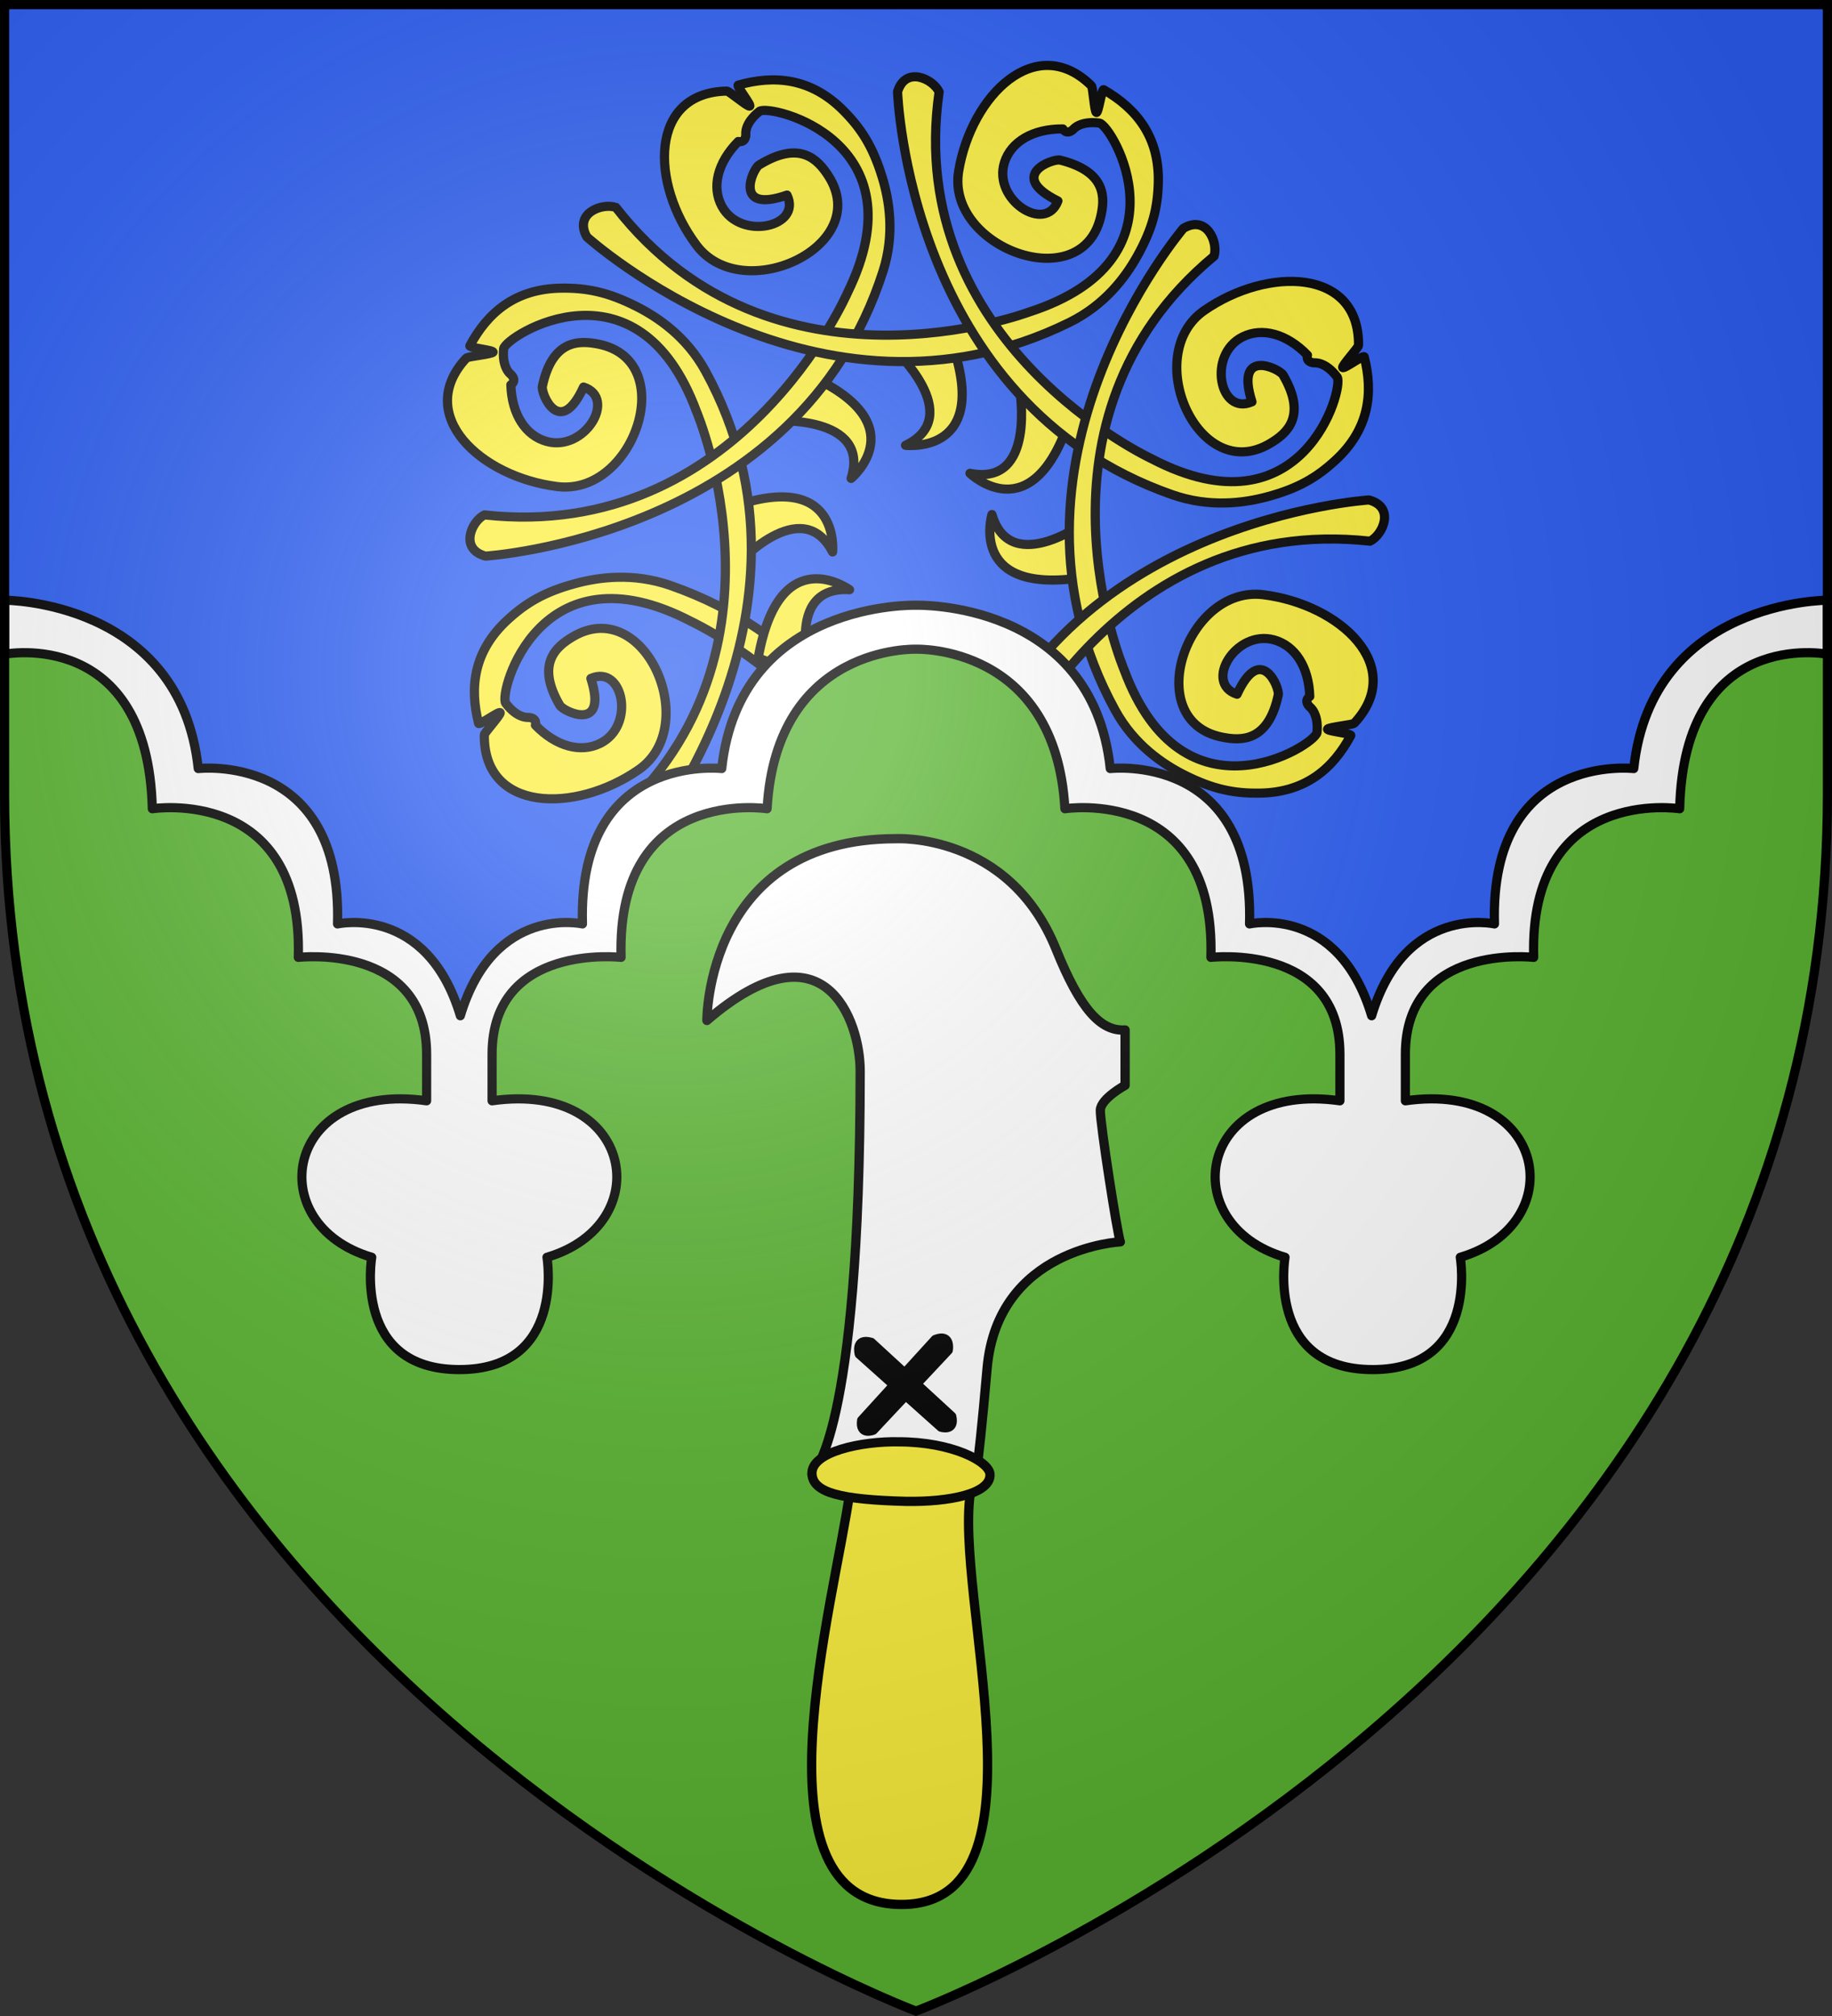 <?xml version="1.0" encoding="UTF-8" standalone="no"?><svg height="660" viewBox="-300 -300 600 660" width="600" xmlns="http://www.w3.org/2000/svg" xmlns:xlink="http://www.w3.org/1999/xlink"><rect x="-300" y="-300" width="600" height="660" fill="#333333" stroke="none"/><radialGradient id="a" cx="-80" cy="-80" gradientTransform="matrix(1 0 0 1 0 .05)" gradientUnits="userSpaceOnUse" r="405"><stop offset="0" stop-color="#fff" stop-opacity=".31"/><stop offset=".19" stop-color="#fff" stop-opacity=".25"/><stop offset=".6" stop-color="#6b6b6b" stop-opacity=".125"/><stop offset="1" stop-opacity=".125"/></radialGradient><path d="m-298.5-298.5h597v258.5c0 286.2-298.5 398.39-298.5 398.39s-298.5-112.19-298.5-398.39z" fill="#2b5df2" height="100%" stroke-width="1" transform="matrix(1 0 0 1 0 .05)" width="100%"/><g fill="#fcef3c" stroke="#000" stroke-linecap="round" stroke-linejoin="round" stroke-width="2.991" transform="matrix(1.007 0 0 .999 .332 1.475)"><path d="m-4.317 22.105c1.908 4.223 10.903 8.62 13.51.066 0 0-3.315-101.83-89.362-132.073-12.185-4.283-23.362-2.696-30.849-.671-10.171 2.751-16.181 6.391-22.179 11.952-11.088 10.282-12.33 22.19-9.387 33.902.185.737 6.773-4.198 7.008-3.481.222.679-5.143 6.54-5.153 7.25-.279 25.309 29.485 25.876 50.18 11.429 20.694-14.447 2.01-57.503-21.354-43.607-5.477 3.258-12.171 8.895-4.271 22.491 1.203 2.069 15.766 9.081 10.106-8.811 10.523-4.672 14.581 15.488 3.04 21.274-6.318 3.168-14.339 1.075-21.086-5.978 0 0 .762-2.302-2.217-2.526 0 0-3.569.536-7.454-4.674-2.316-3.515 11.131-52.623 60.292-26.789 0 0 80.865 37.737 69.176 120.246z"/><path d="m33.381-174.15s5.481 31.864-16.156 27.478c0 0 20.26 19.813 32.517-18.015z"/><path d="m-34.134-79.075s-9.844-30.797 12.192-29.452c0 0-22.81-16.814-29.707 22.348z"/><path d="m-59.002-116.319s21.447-24.196 31.547-4.565c0 0 2.802-28.199-34.388-14.121z"/><path d="m-47.129-163.847s32.256-2.224 25.699 18.857c0 0 21.764-18.148-14.628-34.175z"/><path d="m-7.612-187.481s23.724 21.967 3.878 31.639c0 0 28.131 3.414 14.865-34.073z"/><path d="m56.211-131.657s-25.644 19.692-31.84-1.497c0 0-8.096 27.157 31.088 20.383z"/><path d="m-100.966-31.374c-1.413 4.414 2.318 13.704 9.985 9.101 0 0 65.772-77.811 22.164-157.916-6.175-11.344-15.535-17.656-22.45-21.169-9.393-4.773-16.294-6.099-24.472-5.989-15.121.203-24.021 8.21-29.685 18.876-.356.671 7.841 1.422 7.534 2.111-.29.653-8.2 1.409-8.683 1.929-17.166 18.6 4.549 38.965 29.591 42.107 25.042 3.143 40.023-41.338 13.369-46.678-6.249-1.252-14.995-1.553-18.241 13.834-.494 2.342 5.618 17.305 13.406.231 10.942 3.583.445 21.267-11.998 17.829-6.813-1.882-11.364-8.81-11.647-18.566 0 0 2.108-1.198.047-3.361 0 0-3.009-1.993-2.401-8.464.636-4.161 43.524-31.604 62.705 20.514 0 0 34.74 82.197-29.223 135.611z"/><path d="m-140.679-133.039c-4.163 2.037-8.282 11.162.348 13.506 0 0 101.681-6.429 129.277-93.36 3.908-12.31 1.98-23.434-.273-30.855-3.061-10.082-6.883-15.978-12.625-21.803-10.617-10.768-22.557-11.645-34.174-8.345-.731.208 4.404 6.641 3.694 6.898-.672.243-6.694-4.941-7.405-4.929-25.306.495-24.962 30.263-9.888 50.506 15.073 20.243 57.538.25 42.934-22.678-3.424-5.375-9.264-11.894-22.611-3.581-2.032 1.265-8.594 16.036 9.116 9.832 4.992 10.375-15.035 15.048-21.171 3.689-3.359-6.218-1.513-14.3 5.33-21.259 0 0 2.324.691 2.457-2.293 0 0-.645-3.551 4.444-7.594 3.443-2.423 52.939 9.516 28.621 59.444 0 0-35.246 81.982-118.074 72.822z"/><path d="m-97.923-233.79c-4.358-1.577-13.781 1.806-9.467 9.639 0 0 75.307 68.624 156.981 28.029 11.566-5.749 18.222-14.867 21.99-21.646 5.119-9.209 6.701-16.055 6.896-24.232.36-15.118-7.31-24.31-17.758-30.367-.657-.381-1.713 7.782-2.391 7.45-.641-.314-1.102-8.247-1.604-8.749-17.948-17.847-39.107 3.094-43.18 28.002-4.073 24.908 39.819 41.534 46.148 15.097 1.484-6.198 2.11-14.927-13.145-18.743-2.322-.581-17.502 4.97-.73 13.388-3.988 10.801-21.269-.347-17.369-12.654 2.135-6.738 9.227-11.028 18.987-10.947 0 0 1.119 2.152 3.356.172 0 0 2.104-2.932 8.548-2.085 4.135.791 29.961 44.67-22.834 61.898 0 0-83.434 31.655-134.429-34.253z"/><path d="m7.185-271.653c-1.908-4.223-10.903-8.62-13.51-.066 0 0 3.315 101.83 89.362 132.073 12.185 4.283 23.362 2.696 30.849.671 10.171-2.751 16.181-6.391 22.179-11.952 11.088-10.282 12.33-22.19 9.387-33.902-.185-.737-6.773 4.198-7.008 3.481-.222-.679 5.143-6.54 5.153-7.25.279-25.309-29.485-25.876-50.18-11.429-20.694 14.447-2.01 57.503 21.354 43.607 5.477-3.258 12.171-8.895 4.271-22.491-1.203-2.069-15.766-9.081-10.106 8.811-10.523 4.672-14.581-15.488-3.04-21.274 6.318-3.168 14.339-1.075 21.086 5.978 0 0-.762 2.302 2.217 2.526 0 0 3.569-.536 7.454 4.674 2.316 3.515-11.131 52.623-60.292 26.789 0 0-80.865-37.737-69.176-120.246z"/><path d="m96.605-217.83c1.413-4.414-2.318-13.704-9.985-9.101 0 0-65.772 77.811-22.164 157.916 6.175 11.344 15.535 17.656 22.45 21.169 9.393 4.773 16.294 6.099 24.472 5.989 15.121-.203 24.021-8.21 29.685-18.876.356-.671-7.841-1.422-7.534-2.111.29-.653 8.2-1.409 8.683-1.929 17.166-18.6-4.549-38.965-29.591-42.107-25.042-3.143-40.023 41.338-13.369 46.678 6.249 1.252 14.995 1.553 18.241-13.834.494-2.342-5.618-17.305-13.406-.231-10.942-3.583-.445-21.267 11.998-17.829 6.813 1.882 11.364 8.81 11.647 18.566 0 0-2.108 1.198-.047 3.361 0 0 3.009 1.993 2.401 8.464-.636 4.161-43.524 31.604-62.705-20.514 0 0-34.74-82.197 29.223-135.611z"/><path d="m147.333-124.427c4.163-2.037 8.282-11.162-.348-13.506 0 0-101.681 6.429-129.277 93.36-3.908 12.31-1.98 23.434.273 30.855 3.061 10.082 6.883 15.978 12.625 21.803 10.617 10.768 22.557 11.645 34.174 8.345.731-.208-4.404-6.641-3.694-6.898.672-.243 6.694 4.941 7.405 4.929 25.306-.495 24.962-30.263 9.888-50.506-15.073-20.243-57.538-.25-42.934 22.678 3.424 5.375 9.264 11.894 22.611 3.581 2.032-1.265 8.594-16.036-9.116-9.832-4.992-10.375 15.035-15.048 21.171-3.689 3.359 6.219 1.513 14.3-5.33 21.259 0 0-2.324-.691-2.457 2.293 0 0 .645 3.551-4.444 7.594-3.443 2.423-52.939-9.516-28.621-59.444 0 0 35.246-81.982 118.074-72.822z"/></g><path d="m-254.995-79.73 11.515 37.744 37.252 13.306 8.756 35.448 31.041 11.788 16.545 25.845 19.01-27.045 27.312-8.569 10.552-39.35 34.815-13.969 18.465-37.565 36.341-14.403 42.278 16.002 16.918 38.395 39.165 12.819 7.771 37.607 31.604 9.836 13.889 26.38 15.552-26.362 32.06-10.008 6.255-37.802 37.11-12.721 16.937-40.424 42.311-11.694.039 52.945c0 287.377-298.5 400.028-298.5 400.028s-298.5-112.651-298.5-400.028v-53.654z" fill="#5ab532" stroke-width="1"/><g stroke="#000" stroke-linecap="round" stroke-linejoin="round" stroke-width="3.039" transform="translate(0 .001)"><path d="m-34.067 182.634s15.783-11.904 15.783-131.982c0-16.591-11.73-49.687-50.196-16.562 0 0-.307-59.521 61.926-59.521 0 0 36.989-2.073 52.439 36.23 7.948 19.703 14.662 26.914 22.597 26.396v18.115s-7.935 4.313-8.107 8.109c-.173 3.796 5.692 41.406 6.555 43.131 0 0-40.191 1.898-43.641 41.406-3.45 39.508-4.312 37.438-4.312 37.438z" fill="#fff"/><path d="m-21.61 187.966 39.599-.345c-6.118 33.848 27.61 135.859-22.732 135.859-50.342 0-21.959-98.484-16.867-135.514z" fill="#fcef3c"/><path d="m-34.067 182.634c-.517-7.427 16.582-10.867 28.375-10.61 17.455 0 29.791 6.45 29.928 10.697.206 6.362-13.428 9.022-27.427 8.799-21.463-.553-30.456-2.835-30.877-8.885z" fill="#fcef3c"/><path d="m8.668 138.093c-.593-.062-1.358.057-2.346.443l-10.029 11.004-10.951-10.066c-5.428-1.586-3.902 3.842-3.902 3.842l11.316 10.107-10.539 11.563c-.713 5.085 3.775 3.217 3.775 3.217l10.627-11.33 11.594 10.356s4.633 1.463 3.475-3.539l-11.525-10.594 10.387-11.076s.687-3.658-1.881-3.926z"/></g><path d="m1.5 196.5v17.68s46.918-9.128 48.385 50.586c0 0 49.428-7.706 47.816 48.662 0 0 42.022-4.901 42.021 31.715v15.242c-46.556-6.641-54.397 40.49-17.975 51.223 0 0-6.289 36.77 28.693 36.77s28.695-36.77 28.695-36.77c36.422-10.733 28.58-57.864-17.977-51.223v-15.242c0-36.616 42.254-31.715 42.254-31.715-1.612-56.368 47.818-48.662 47.818-48.662 3.075-53.874 48.768-52.23 48.768-52.23s45.693-1.643 48.768 52.23c0 0 49.43-7.706 47.818 48.662 0 0 42.254-4.901 42.254 31.715v15.242c-46.556-6.641-54.399 40.489-17.977 51.223 0 0-6.287 36.77 28.695 36.77s28.693-36.77 28.693-36.77c36.422-10.733 28.582-57.864-17.975-51.223v-15.242c-0-36.616 42.021-31.715 42.021-31.715-1.612-56.368 47.816-48.662 47.816-48.662 1.467-59.714 48.385-50.586 48.385-50.586v-17.68s-57.558-.074-63.426 55.113c0 0-47.229-5.503-45.617 50.865 0 0-29.247-6.605-40.227 30.062-10.979-36.668-39.994-30.062-39.994-30.062 1.612-56.368-45.617-50.865-45.617-50.865-5.868-55.187-63.619-53.469-63.619-53.469s-57.752-1.718-63.619 53.469c0 0-47.229-5.503-45.617 50.865 0 0-29.015-6.605-39.994 30.062-10.979-36.668-40.227-30.062-40.227-30.062 1.612-56.368-45.617-50.865-45.617-50.865-5.868-55.187-63.426-55.113-63.426-55.113z" fill="#fff" stroke="#000" stroke-linecap="round" stroke-linejoin="round" stroke-width="3" transform="translate(-300 -300)"/><path d="m-298.5-298.5h597v258.543c0 286.248-298.5 398.457-298.5 398.457s-298.5-112.209-298.5-398.457z" fill="url(#a)" stroke-width="1"/><path d="m-298.5-298.5h597v258.503c0 286.203-298.5 398.395-298.5 398.395s-298.5-112.191-298.5-398.395z" fill="none" stroke="#000" stroke-width="3"/></svg>